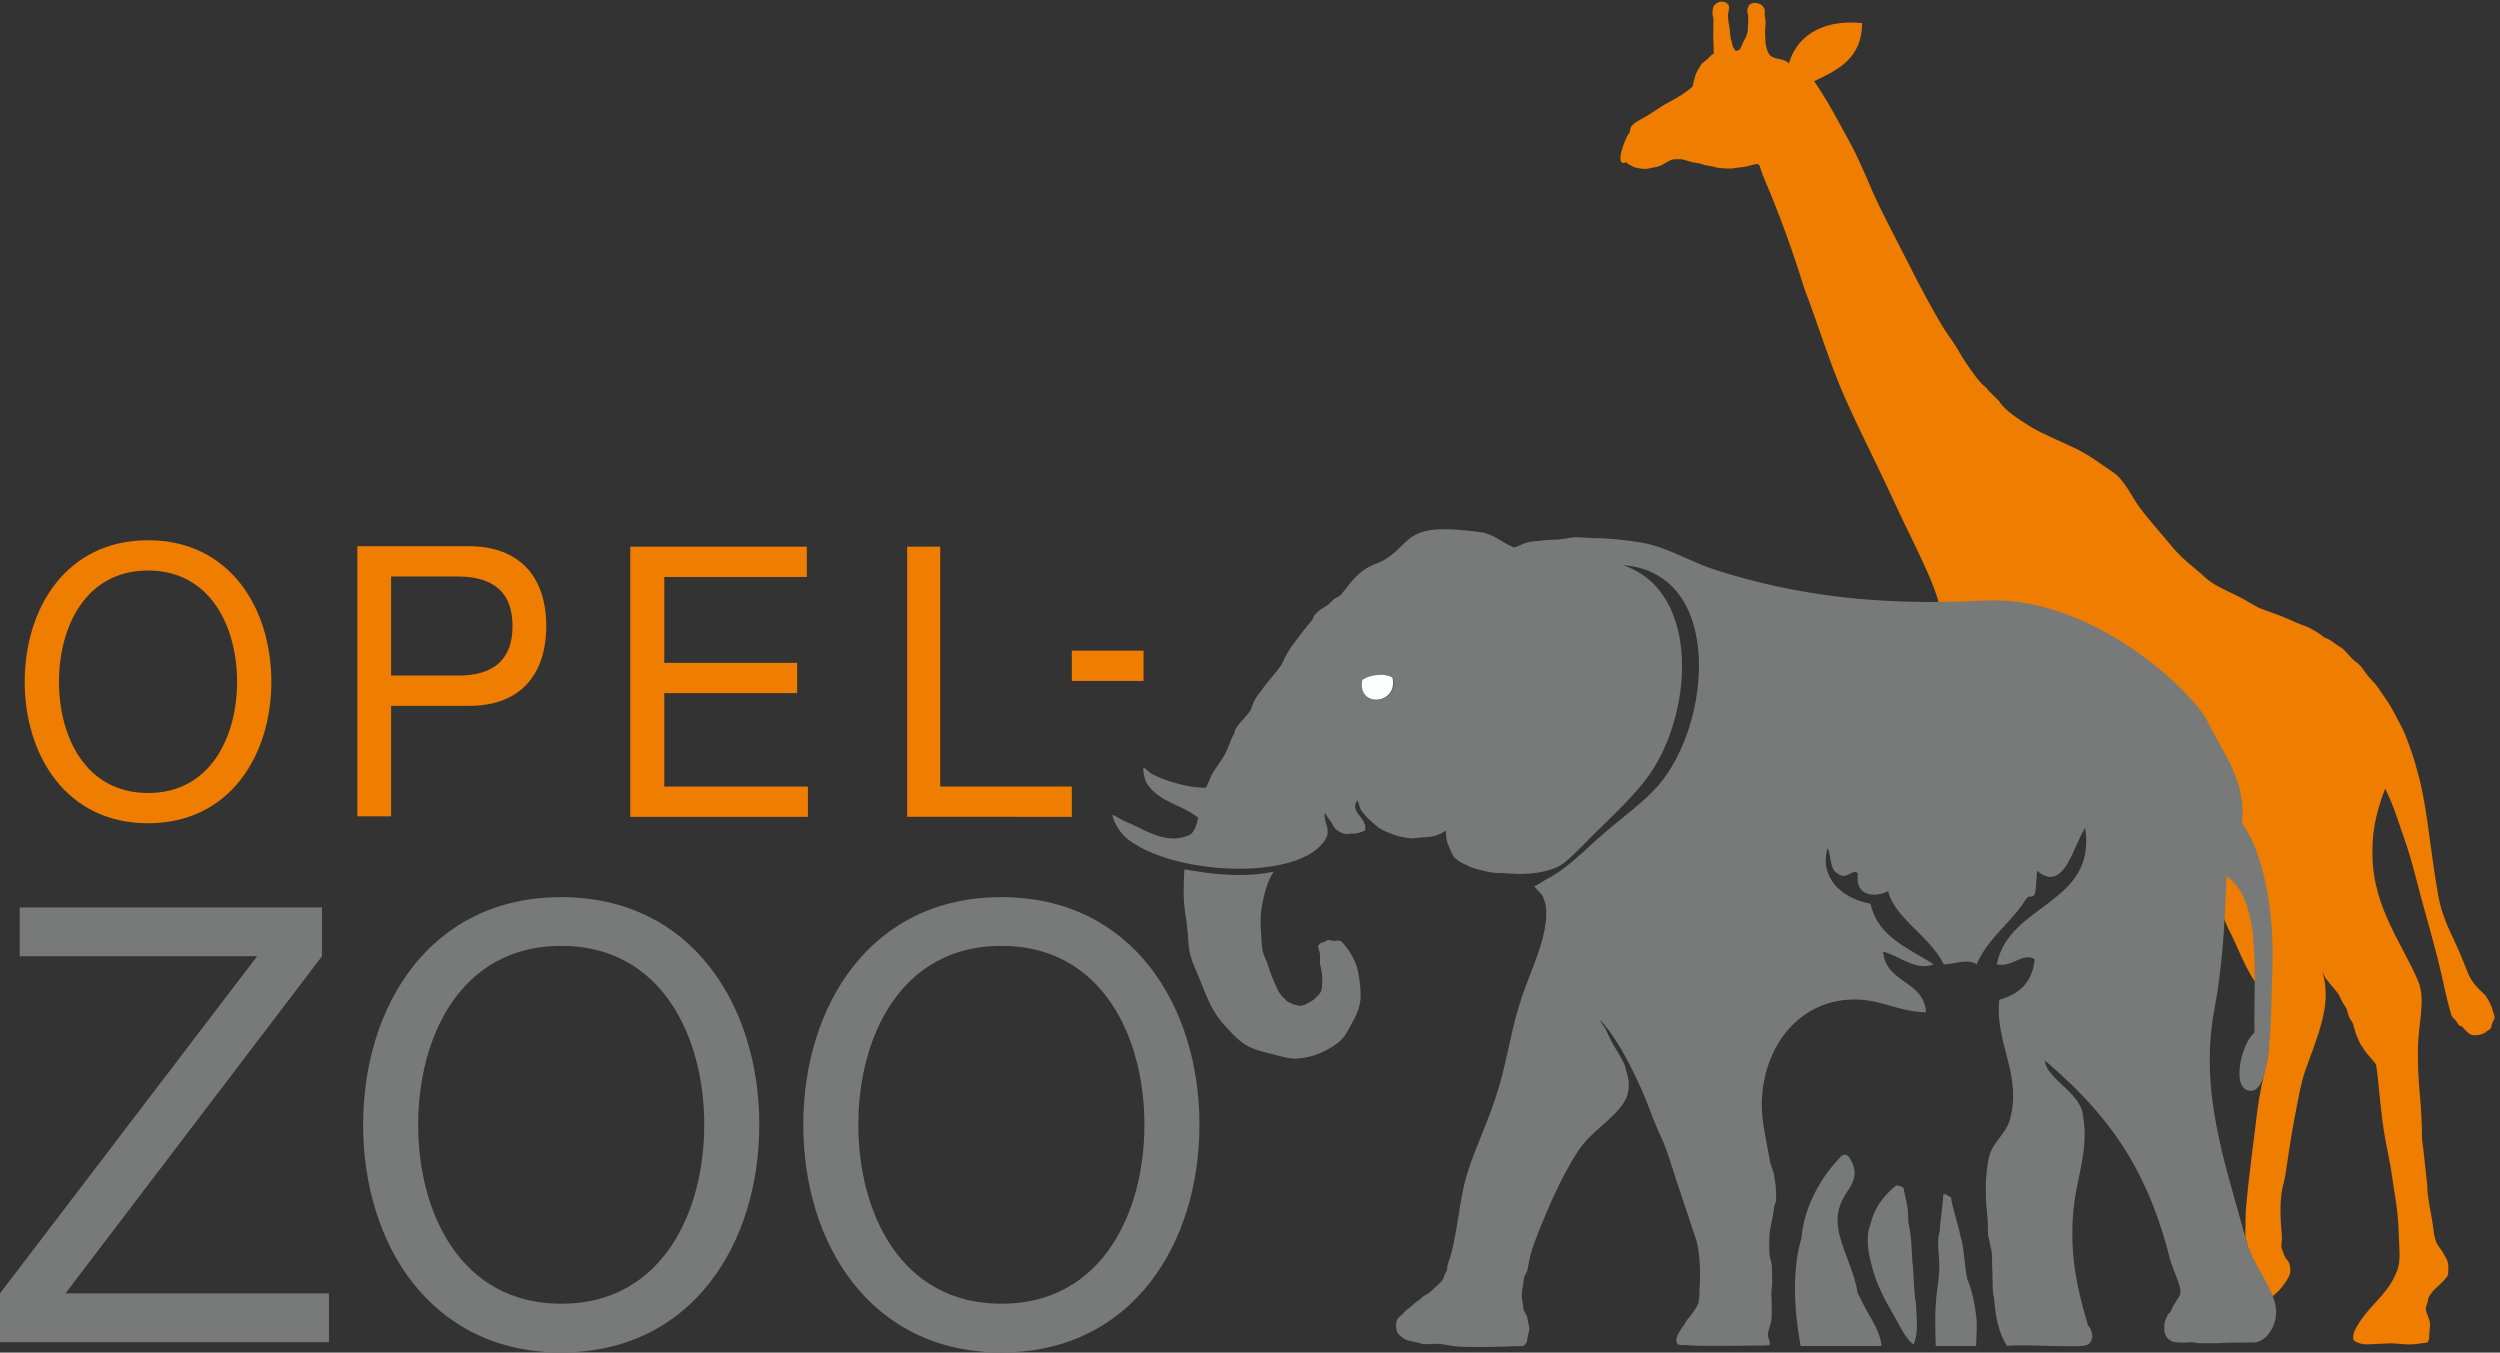 <?xml version="1.0" encoding="utf-8"?>
<svg xmlns="http://www.w3.org/2000/svg" xmlns:serif="http://www.serif.com/" xmlns:xlink="http://www.w3.org/1999/xlink" width="100%" height="100%" viewBox="0 0 1425 771" version="1.1" style="fill-rule:evenodd;clip-rule:evenodd;stroke-linejoin:round;stroke-miterlimit:2;">
    <rect x="0" y="0" width="1425" height="771" fill="#333333" stroke="none"/>
    <g transform="matrix(4.167,0,0,4.167,0,0)">
        <g id="Logo">
            <g id="orange">
                <path d="M236.296,0.505C236.545,0.735 236.542,1.002 236.489,1.305C236.436,1.61 236.332,1.952 236.381,2.332C236.381,2.657 236.422,2.92 236.47,3.168C236.518,3.416 236.57,3.649 236.594,3.914C236.619,4.21 236.645,4.551 236.686,4.864C236.727,5.177 236.781,5.462 236.867,5.643C236.91,5.895 236.954,6.125 237.037,6.342C237.121,6.559 237.243,6.763 237.441,6.962C237.781,6.927 237.945,6.821 238.053,6.659C238.16,6.496 238.212,6.278 238.327,6.019C238.443,5.759 238.622,5.46 238.777,5.135C238.932,4.811 239.061,4.463 239.078,4.105C239.095,3.747 239.166,2.681 239.134,2.177C239.101,1.674 238.965,1.733 239.009,1.403C239.053,1.073 239.166,0.909 239.221,0.784C239.276,0.659 239.273,0.572 239.861,0.396C240.246,0.385 240.551,0.455 240.792,0.589C241.032,0.722 241.209,0.921 241.337,1.167C241.465,1.413 241.384,1.708 241.395,2.034C241.408,2.361 241.515,2.719 241.515,3.093C241.515,3.481 241.445,3.923 241.436,4.306C241.427,4.689 241.478,5.013 241.479,5.399C241.48,5.772 241.528,6.128 241.609,6.451C241.689,6.775 241.803,7.066 241.935,7.307C241.992,7.423 242.068,7.519 242.161,7.6C242.253,7.68 242.36,7.746 242.478,7.801C242.596,7.857 242.723,7.901 242.856,7.941C242.99,7.98 243.129,8.014 243.27,8.047C243.41,8.079 243.551,8.11 243.688,8.146C243.826,8.181 243.959,8.22 244.085,8.267C244.211,8.315 244.327,8.371 244.432,8.44C244.535,8.508 244.626,8.59 244.699,8.69C244.861,8.138 245.067,7.63 245.313,7.164C245.56,6.699 245.846,6.276 246.168,5.895C246.489,5.513 246.846,5.173 247.232,4.873C247.619,4.572 248.037,4.312 248.48,4.089C248.924,3.867 249.393,3.683 249.882,3.535C250.372,3.388 250.883,3.277 251.409,3.202C251.936,3.127 252.478,3.086 253.031,3.08C253.585,3.073 254.15,3.1 254.722,3.16C254.719,3.761 254.664,4.312 254.566,4.818C254.468,5.325 254.325,5.787 254.145,6.212C253.965,6.636 253.746,7.023 253.496,7.378C253.246,7.733 252.965,8.056 252.658,8.354C252.352,8.651 252.019,8.923 251.667,9.177C251.315,9.43 250.944,9.665 250.561,9.886C250.178,10.107 249.781,10.316 249.378,10.517C248.976,10.719 248.566,10.914 248.156,11.109C249.101,12.463 249.942,13.871 250.738,15.285C251.535,16.698 252.286,18.118 253.05,19.498C253.812,20.878 254.483,22.37 255.134,23.866C255.785,25.362 256.415,26.86 257.097,28.252C257.778,29.643 258.461,30.98 259.146,32.317C259.832,33.654 260.522,34.99 261.224,36.379C261.924,37.769 262.643,39.157 263.39,40.542C264.137,41.926 264.914,43.306 265.733,44.68C265.961,45.061 266.262,45.495 266.572,45.94C266.883,46.385 267.205,46.842 267.473,47.27C267.741,47.697 267.967,48.085 268.199,48.476C268.432,48.867 268.672,49.26 268.969,49.701C269.266,50.141 269.731,50.832 270.232,51.485C270.734,52.139 271.271,52.755 271.712,53.045C272.023,53.465 272.295,53.734 272.567,53.989C272.84,54.245 273.111,54.486 273.426,54.85C273.871,55.54 274.545,56.161 275.314,56.74C276.083,57.319 276.947,57.857 277.77,58.381C278.623,58.894 279.776,59.445 280.944,59.981C282.111,60.516 283.293,61.037 284.201,61.488C285.121,61.945 285.9,62.439 286.656,62.954C287.412,63.469 288.146,64.005 288.974,64.549C289.801,65.092 290.437,65.916 291.01,66.795C291.582,67.674 292.088,68.609 292.654,69.374C293.396,70.378 294.207,71.354 294.999,72.282C295.791,73.211 296.564,74.094 297.234,74.915C297.904,75.736 298.654,76.423 299.418,77.076C300.181,77.728 300.957,78.344 301.68,79.023C302.402,79.701 303.438,80.253 304.52,80.778C305.602,81.304 306.728,81.805 307.63,82.381C308.531,82.958 309.227,83.253 309.999,83.534C310.77,83.815 311.619,84.08 312.826,84.596C313.133,84.727 313.572,84.927 314.021,85.124C314.471,85.319 314.93,85.51 315.27,85.623C315.611,85.734 316.151,86.005 316.666,86.308C317.181,86.611 317.67,86.946 317.911,87.187C318.49,87.387 318.895,87.644 319.217,87.878C319.537,88.113 319.773,88.325 320.014,88.437C320.37,88.603 320.74,88.99 321.104,89.396C321.469,89.801 321.828,90.225 322.164,90.463C322.719,90.857 322.98,91.175 323.241,91.542C323.502,91.908 323.764,92.322 324.315,92.908C324.867,93.493 325.1,93.78 325.316,94.091C325.533,94.403 325.733,94.738 326.222,95.42C326.709,96.103 327.101,96.763 327.46,97.424C327.819,98.085 328.147,98.747 328.509,99.431C328.87,100.116 329.255,101.084 329.592,102.029C329.929,102.975 330.219,103.898 330.391,104.489C330.822,105.974 331.11,107.116 331.351,108.29C331.59,109.463 331.781,110.668 332.02,112.277C332.257,113.886 332.494,115.682 332.743,117.467C332.992,119.252 333.253,121.026 333.538,122.593C333.823,124.159 334.288,125.462 334.825,126.713C335.361,127.963 335.971,129.16 336.546,130.516C337.121,131.871 337.393,132.758 337.797,133.551C338.201,134.343 338.738,135.041 339.845,136.018C340.01,136.182 340.262,136.578 340.482,136.99C340.703,137.402 340.893,137.83 340.93,138.057C340.967,138.285 341.033,138.44 341.096,138.599C341.158,138.758 341.217,138.922 341.236,139.168C341.249,139.328 341.16,139.466 341.057,139.654C340.953,139.841 340.836,140.077 340.792,140.433C340.766,140.652 340.615,140.779 340.446,140.889C340.277,140.999 340.089,141.091 339.985,141.239C339.605,141.423 339.371,141.515 339.132,141.561C338.893,141.606 338.648,141.606 338.249,141.606C337.94,141.516 337.728,141.385 337.534,141.214C337.341,141.043 337.165,140.831 336.93,140.579C336.694,140.327 336.589,140.331 336.502,140.323C336.416,140.315 336.348,140.294 336.187,139.995C336.027,139.695 335.85,139.517 335.69,139.355C335.532,139.193 335.393,139.047 335.31,138.813C334.912,137.482 334.635,136.296 334.371,135.111C334.106,133.926 333.857,132.74 333.517,131.409C333.074,129.68 332.629,128.034 332.232,126.596C331.837,125.157 331.49,123.926 331.245,123.024C330.892,121.724 330.562,120.401 330.214,119.092C329.864,117.784 329.494,116.492 329.06,115.257C328.624,114.021 328.219,112.746 327.774,111.495C327.331,110.244 326.85,109.017 326.262,107.876C326.086,108.331 325.926,108.773 325.779,109.202C325.633,109.632 325.5,110.051 325.382,110.462C325.263,110.872 325.157,111.274 325.064,111.67C324.971,112.067 324.891,112.457 324.822,112.845C324.754,113.233 324.697,113.618 324.653,114.004C324.608,114.389 324.574,114.775 324.552,115.163C324.529,115.552 324.517,115.943 324.514,116.341C324.511,116.738 324.518,117.142 324.534,117.554C324.568,118.392 324.656,119.201 324.788,119.984C324.921,120.766 325.098,121.524 325.311,122.259C325.522,122.995 325.77,123.71 326.041,124.408C326.312,125.106 326.609,125.786 326.921,126.454C327.232,127.122 327.56,127.778 327.892,128.425C328.224,129.072 328.561,129.712 328.894,130.346C329.227,130.982 329.554,131.612 329.867,132.244C330.181,132.875 330.479,133.506 330.754,134.143C330.891,134.459 330.994,134.786 331.071,135.123C331.147,135.459 331.197,135.805 331.226,136.158C331.254,136.512 331.262,136.874 331.254,137.243C331.246,137.611 331.224,137.987 331.191,138.368C331.16,138.749 331.119,139.136 331.074,139.527C331.03,139.918 330.983,140.314 330.939,140.712C330.895,141.11 330.853,141.511 330.82,141.915C330.787,142.318 330.764,142.723 330.754,143.128C330.728,144.267 330.741,145.38 330.786,146.472C330.832,147.565 330.908,148.635 331.006,149.69C331.103,150.744 331.179,151.858 331.229,152.922C331.279,153.987 331.306,155.003 331.306,155.862C331.455,156.872 331.57,157.914 331.68,158.955C331.789,159.996 331.893,161.035 332.02,162.04C332.02,163.044 332.186,164.119 332.375,165.185C332.566,166.252 332.781,167.311 332.881,168.281C332.897,168.582 332.947,168.863 333.015,169.132C333.083,169.401 333.17,169.659 333.263,169.913C333.355,170.167 333.526,170.42 333.704,170.662C333.881,170.904 334.065,171.136 334.185,171.349C334.305,171.562 334.373,171.69 334.436,171.809C334.5,171.929 334.558,172.039 334.654,172.217C334.751,172.396 334.806,172.566 334.842,172.728C334.879,172.891 334.896,173.047 334.922,173.195C334.889,173.478 334.906,173.732 334.901,173.963C334.896,174.193 334.869,174.401 334.744,174.593C334.619,174.785 334.478,174.961 334.327,175.127C334.176,175.293 334.016,175.448 333.852,175.601C333.687,175.754 333.52,175.903 333.355,176.056C333.191,176.208 333.03,176.364 332.879,176.529C332.728,176.695 332.586,176.87 332.459,177.061C332.334,177.252 332.224,177.459 332.137,177.689C332.145,177.909 332.042,178.185 331.951,178.463C331.86,178.741 331.782,179.022 331.842,179.252C331.902,179.482 332.008,179.754 332.111,180.027C332.216,180.3 332.318,180.574 332.371,180.808C332.424,181.042 332.412,181.333 332.385,181.623C332.356,181.913 332.312,182.202 332.301,182.435C332.289,182.667 332.299,182.854 332.277,183.038C332.256,183.223 332.203,183.405 332.068,183.63C331.721,183.67 331.424,183.722 331.089,183.771C330.754,183.82 330.382,183.866 329.884,183.895C329.385,183.923 328.864,183.88 328.336,183.835C327.808,183.79 327.271,183.742 326.744,183.761C326.217,183.779 325.696,183.808 325.199,183.834C324.702,183.86 324.228,183.883 323.793,183.895C323.357,183.906 322.88,183.815 322.513,183.665C322.145,183.515 321.886,183.306 321.886,183.084C321.886,182.632 321.966,182.301 322.108,181.982C322.251,181.662 322.455,181.354 322.703,180.946C322.951,180.54 323.234,180.152 323.539,179.774C323.845,179.396 324.172,179.026 324.506,178.657C324.84,178.287 325.183,177.917 325.519,177.535C325.854,177.154 326.184,176.762 326.492,176.349C326.802,175.936 327.091,175.502 327.345,175.037C327.6,174.572 327.818,174.077 327.99,173.54C328.191,172.91 328.24,172.227 328.233,171.501C328.226,170.774 328.162,170.004 328.136,169.201C328.109,168.399 328.074,167.564 328.008,166.706C327.941,165.849 327.842,164.969 327.689,164.078C327.537,163.187 327.412,162.283 327.28,161.38C327.149,160.475 327.011,159.57 326.83,158.674C326.65,157.778 326.476,156.892 326.318,156.025C326.162,155.158 326.023,154.312 325.916,153.495C325.808,152.677 325.719,151.917 325.641,151.208C325.563,150.498 325.498,149.838 325.437,149.218C325.377,148.598 325.32,148.019 325.262,147.47C325.203,146.922 325.142,146.405 325.07,145.91C324.999,145.414 324.742,145.274 324.467,144.923C324.192,144.573 323.697,144.066 323.403,143.621C323.217,143.223 322.967,143.026 322.831,142.736C322.654,142.278 322.627,142.323 322.45,141.855C322.367,141.721 322.249,141.385 322.186,141.169C322.107,140.901 322.106,140.76 322.003,140.604C321.909,140.33 321.91,140.078 321.825,139.921C321.692,139.716 321.557,139.508 321.439,139.333C321.322,139.158 321.244,138.873 321.167,138.59C321.091,138.308 321.018,138.028 320.909,137.864C320.801,137.7 320.702,137.537 320.609,137.381C320.517,137.226 320.431,137.078 320.348,136.946C320.247,136.759 320.164,136.554 320.073,136.357C319.982,136.16 319.883,135.972 319.748,135.818C319.613,135.664 319.492,135.497 319.369,135.333C319.245,135.169 319.119,135.008 318.974,134.864C318.829,134.721 318.702,134.561 318.578,134.397C318.453,134.233 318.332,134.067 318.199,133.911C318.066,133.756 317.971,133.563 317.884,133.362C317.797,133.16 317.719,132.95 317.622,132.76C317.867,133.518 318.016,134.268 318.084,135.013C318.151,135.759 318.14,136.501 318.065,137.243C317.99,137.986 317.853,138.73 317.672,139.48C317.49,140.229 317.265,140.985 317.012,141.751C316.759,142.517 316.478,143.293 316.19,144.086C315.901,144.878 315.603,145.686 315.313,146.514C315.023,147.343 314.8,148.249 314.603,149.18C314.404,150.111 314.232,151.068 314.048,151.997C313.965,152.411 313.882,152.843 313.799,153.29C313.717,153.737 313.635,154.2 313.558,154.676C313.48,155.151 313.399,155.633 313.319,156.12C313.239,156.607 313.16,157.101 313.088,157.601C313.016,158.101 312.936,158.594 312.859,159.085C312.782,159.575 312.706,160.062 312.64,160.549C312.572,161.036 312.466,161.474 312.361,161.899C312.256,162.324 312.152,162.736 312.092,163.173C312.049,163.478 312.018,163.788 311.995,164.101C311.972,164.414 311.958,164.73 311.951,165.044C311.944,165.359 311.944,165.672 311.95,165.981C311.955,166.29 311.967,166.595 311.98,166.892C311.994,167.188 312.012,167.477 312.031,167.754C312.051,168.03 312.071,168.296 312.092,168.546C312.112,168.797 312.133,169.032 312.15,169.249C312.159,169.408 312.128,169.533 312.12,169.727C312.126,169.817 312.081,170.111 312.06,170.382C312.06,170.47 312.061,170.592 312.091,170.681C312.183,170.946 312.219,171.107 312.297,171.279C312.374,171.452 312.566,171.987 312.722,172.189C312.815,172.283 312.894,172.361 312.966,172.461C313.034,172.548 313.065,172.658 313.128,172.798C313.217,173.025 313.175,172.939 313.206,173.048C313.237,173.142 313.249,173.253 313.276,173.435C313.303,173.618 313.305,173.81 313.283,174.006C313.222,174.502 312.866,175.016 312.753,175.205C312.641,175.393 312.534,175.533 312.339,175.794C312.112,176.08 312.034,176.205 311.886,176.368C311.574,176.68 311.519,176.767 311.298,176.941C310.883,177.277 310.909,177.361 310.847,177.252C310.572,176.677 310.011,175.571 309.737,175.08C309.463,174.588 309.194,174.154 308.972,173.72C308.748,173.286 308.506,172.912 308.33,172.538C308.154,172.164 308.002,171.819 307.869,171.507C307.737,171.194 307.626,170.912 307.533,170.662C307.441,170.413 307.428,170.255 307.371,170.07C307.307,169.95 307.228,169.554 307.203,169.436C307.128,169.236 307.14,169.089 307.144,168.923C307.146,168.758 307.145,168.172 307.144,168.002C307.142,167.831 307.17,167.458 307.169,167.281C307.168,167.105 307.167,166.924 307.168,166.738C307.17,166.553 307.172,166.362 307.178,166.165C307.184,165.968 307.192,165.765 307.204,165.554C307.217,165.344 307.232,165.126 307.254,164.9C307.428,163.007 307.661,160.96 307.924,158.805C308.186,156.651 308.478,154.387 308.766,152.061C309.053,149.734 309.576,147.348 310.144,144.939C310.505,142.53 310.355,140.413 310.499,138.012C310.643,135.612 310.405,132.926 310.38,130.624C310.354,128.322 310.228,126.092 309.97,123.979C309.711,121.865 309.318,119.869 308.762,118.034C308.205,116.199 307.482,114.526 306.562,113.061C306.574,112.301 306.553,111.595 306.503,110.933C306.453,110.272 306.374,109.653 306.269,109.067C306.162,108.481 306.03,107.926 305.874,107.394C305.717,106.86 305.537,106.349 305.336,105.847C305.135,105.346 304.912,104.854 304.671,104.36C304.43,103.867 304.17,103.372 303.895,102.865C303.619,102.358 303.328,101.838 303.022,101.295C302.718,100.752 302.399,100.185 302.07,99.584C301.723,99.003 301.188,98.275 300.482,97.451C299.776,96.627 298.898,95.706 297.864,94.738C296.83,93.77 295.638,92.756 294.304,91.744C292.97,90.733 291.492,89.723 289.888,88.767C288.283,87.811 286.551,86.907 284.705,86.105C282.859,85.303 280.9,84.604 278.844,84.057C276.787,83.509 274.731,82.919 272.444,82.678C270.157,82.437 267.274,82.406 265.184,82.342C264.392,79.706 263.455,77.807 262.383,75.512C261.311,73.216 260.165,70.985 259.084,68.61C258.004,66.234 256.847,63.863 255.695,61.487C254.543,59.111 253.396,56.729 252.337,54.333C251.277,51.936 250.373,49.457 249.493,46.953C248.613,44.449 247.758,41.92 246.796,39.425C245.983,36.782 245.115,34.195 244.189,31.664C243.265,29.133 242.283,26.659 241.244,24.242C241.095,23.999 241.076,23.671 240.961,23.476C240.846,23.281 240.767,22.72 240.644,22.597C240.436,22.39 240.355,22.376 240.272,22.458C239.99,22.458 239.3,22.687 239.096,22.713C238.892,22.739 238.625,22.84 238.407,22.856C238.189,22.873 237.969,22.904 237.749,22.935C237.529,22.965 237.282,22.967 236.858,23.062C236.554,23.038 236.311,23.068 236.06,23.043C235.795,23.016 235.531,23.007 235.268,22.983C235.003,22.958 234.738,22.918 234.475,22.828C234.211,22.739 233.947,22.705 233.686,22.668C233.423,22.63 233.16,22.589 232.899,22.485C232.639,22.38 232.378,22.333 232.119,22.294C231.861,22.254 231.603,22.224 231.349,22.153C231.094,22.083 230.808,21.982 230.523,21.902C230.24,21.822 229.958,21.762 229.711,21.773C229.532,21.781 229.316,21.774 229.103,21.785C228.889,21.796 228.676,21.826 228.504,21.908C228.332,21.99 228.153,22.089 227.976,22.194C227.797,22.299 227.619,22.411 227.45,22.516C227.28,22.622 227.206,22.645 227.131,22.662C227.056,22.678 226.98,22.688 226.808,22.767C226.635,22.845 226.592,22.853 226.514,22.859C226.436,22.867 226.322,22.873 226.011,22.951C225.859,22.953 225.762,22.987 225.649,23.022C225.537,23.056 225.41,23.09 225.199,23.09C224.988,23.09 224.881,23.106 224.668,23.087C224.455,23.068 224.201,23.038 223.895,22.946C223.603,22.946 223.403,22.799 223.241,22.724C223.079,22.648 222.954,22.556 222.812,22.491C222.67,22.425 222.603,22.315 222.568,22.28C222.479,22.19 222.372,22.206 222.236,22.253C221.56,22.485 221.557,21.561 221.8,20.694C222.043,19.828 222.508,18.611 222.838,18.225C223.181,17.882 222.695,17.627 223.476,16.947C223.958,16.528 225.071,16.004 225.584,15.667C226.097,15.331 226.551,15.024 227.015,14.729C227.478,14.434 227.953,14.149 228.508,13.855C229.062,13.56 229.605,13.254 230.118,12.919C230.63,12.584 231.111,12.217 231.544,11.8C231.585,11.539 231.639,11.285 231.7,11.039C231.763,10.793 231.832,10.555 231.906,10.326C231.98,10.097 232.111,9.839 232.252,9.592C232.393,9.344 232.543,9.105 232.655,8.915C232.768,8.724 232.927,8.581 233.097,8.449C233.267,8.317 233.447,8.195 233.603,8.047C233.758,7.9 233.866,7.764 233.986,7.641C234.107,7.517 234.24,7.406 234.443,7.307C234.398,7.066 234.4,6.769 234.401,6.437C234.402,6.105 234.402,5.736 234.353,5.35C234.303,4.964 234.393,4.559 234.369,4.155C234.345,3.751 234.365,3.189 234.386,2.803C234.406,2.418 234.228,2.141 234.246,1.743C234.263,1.345 234.316,0.984 234.485,0.746C234.654,0.507 234.961,0.313 235.299,0.245C235.636,0.177 236.004,0.236 236.296,0.505Z" style="fill:rgb(239,125,0);"/>
                <path d="M20.25,108.474C28.832,108.474 32.432,100.709 32.432,93.258C32.432,85.806 28.832,78.041 20.25,78.041C11.668,78.041 8.068,85.806 8.068,93.258C8.068,100.709 11.668,108.474 20.25,108.474ZM20.25,73.9C31.445,73.9 37.118,83.217 37.118,93.258C37.118,103.297 31.445,112.613 20.25,112.613C9.053,112.613 3.381,103.297 3.381,93.258C3.381,83.217 9.053,73.9 20.25,73.9Z" style="fill:rgb(239,125,0);fill-rule:nonzero;"/>
                <path d="M53.499,92.41L62.532,92.41C67.728,92.463 70.108,90.03 70.108,85.631C70.108,81.231 67.728,78.852 62.532,78.852L53.499,78.852L53.499,92.41ZM48.885,74.71L64.086,74.71C70.981,74.71 74.721,78.799 74.721,85.631C74.721,92.463 70.981,96.604 64.086,96.551L53.499,96.551L53.499,111.664L48.885,111.664L48.885,74.71Z" style="fill:rgb(239,125,0);fill-rule:nonzero;"/>
                <path d="M86.214,74.78L110.362,74.78L110.362,78.922L90.868,78.922L90.868,90.67L109.04,90.67L109.04,94.811L90.868,94.811L90.868,107.592L110.511,107.592L110.511,111.733L86.214,111.733L86.214,74.78Z" style="fill:rgb(239,125,0);fill-rule:nonzero;"/>
                <path d="M124.089,74.78L128.613,74.78L128.613,107.592L146.613,107.592L146.613,111.734L124.089,111.733L124.089,74.78Z" style="fill:rgb(239,125,0);fill-rule:nonzero;"/>
                <rect x="146.613" y="89.002" width="9.812" height="4.142" style="fill:rgb(239,125,0);fill-rule:nonzero;"/>
                <path d="M304.504,119.357C306.42,120.723 307.653,123.338 308.138,125.979C308.619,128.479 308.54,131.057 308.519,134.361C307.121,132.476 305.926,129.104 304.829,127.074C302.758,122.95 304.566,118.818 304.504,119.357Z" style="fill:rgb(239,125,0);"/>
            </g>
            <g id="grau">
                <path d="M186.394,93.072C185.722,96.93 191.358,96.396 190.54,92.727C189.478,92.001 187.128,92.38 186.394,93.072ZM308.39,141.244C308.372,140.21 308.376,139.156 308.386,138.095C308.395,137.034 308.411,135.967 308.419,134.908C308.427,133.849 308.427,132.798 308.403,131.769C308.38,130.74 308.335,129.736 308.255,128.766C308.173,127.796 308.054,126.863 307.884,125.982C307.716,125.1 307.493,124.27 307.208,123.505C306.921,122.74 306.569,122.041 306.138,121.421C305.706,120.801 305.194,120.262 304.589,119.817C304.55,120.663 304.511,121.487 304.474,122.293C304.435,123.099 304.395,123.886 304.354,124.66C304.313,125.434 304.269,126.194 304.222,126.946C304.184,127.538 304.133,128.281 304.06,129.18C304.001,129.919 303.935,130.654 303.858,131.388C303.784,132.124 303.7,132.86 303.604,133.601C303.511,134.343 303.405,135.089 303.286,135.846C303.169,136.604 303.036,137.37 302.892,138.152C302.63,139.544 302.458,140.915 302.362,142.269C302.267,143.623 302.245,144.961 302.288,146.287C302.331,147.613 302.436,148.928 302.595,150.235C302.753,151.543 302.964,152.844 303.212,154.143C303.462,155.441 303.751,156.737 304.067,158.036C304.384,159.336 304.728,160.637 305.089,161.946C305.448,163.255 305.823,164.571 306.204,165.9C306.583,167.228 306.966,168.568 307.339,169.926C307.499,170.508 307.718,171.077 307.972,171.636C308.226,172.194 308.513,172.742 308.81,173.283C309.108,173.823 309.417,174.356 309.712,174.883C310.005,175.41 310.286,175.932 310.53,176.451C310.774,176.97 310.979,177.487 311.124,178.003C311.269,178.52 311.353,179.036 311.351,179.554C311.347,180.073 311.259,180.594 311.061,181.12C310.864,181.646 310.558,182.176 310.118,182.715C310.06,182.77 310.005,182.823 309.948,182.875C309.894,182.926 309.839,182.975 309.782,183.022C309.728,183.069 309.671,183.114 309.612,183.157C309.552,183.2 309.491,183.241 309.427,183.28C309.362,183.319 309.296,183.357 309.224,183.391C309.151,183.426 309.075,183.459 308.993,183.49C308.911,183.521 308.823,183.549 308.728,183.576C308.634,183.603 308.64,183.606 308.53,183.628C307.819,183.628 307.054,183.652 306.444,183.655C305.835,183.657 305.274,183.661 304.749,183.665C304.224,183.669 303.89,183.733 303.431,183.737C302.974,183.74 302.593,183.735 302.183,183.737C301.772,183.738 301.179,183.739 300.796,183.737C300.415,183.735 300.12,183.6 299.751,183.593C299.382,183.586 298.985,183.671 298.608,183.656C298.231,183.642 297.254,183.643 296.94,183.389C296.611,183.124 296.504,183.183 296.337,182.805C296.128,182.596 296.024,182.082 296.059,181.729C296.059,181.236 296.038,180.865 296.296,180.359C296.349,180.142 296.491,180.04 296.565,179.783C296.898,179.423 296.835,179.671 297.003,179.22C297.07,179.035 297.21,178.815 297.295,178.611C297.355,178.465 297.715,177.969 297.742,177.888C297.778,177.772 298.091,177.338 298.091,177.338C298.75,176.366 297.259,173.932 296.813,172.161C296.366,170.391 295.876,168.725 295.337,167.147C294.8,165.569 294.214,164.081 293.577,162.666C292.94,161.25 292.253,159.908 291.509,158.625C290.767,157.342 289.968,156.117 289.11,154.935C288.253,153.753 287.337,152.614 286.358,151.503C285.38,150.391 284.339,149.307 283.231,148.236C282.122,147.165 280.948,146.106 279.706,145.044C279.731,145.357 279.823,145.658 279.966,145.951C280.108,146.245 280.3,146.531 280.528,146.813C280.755,147.095 281.017,147.374 281.296,147.652C281.577,147.931 281.874,148.209 282.177,148.491C282.478,148.774 282.78,149.06 283.071,149.353C283.36,149.647 283.638,149.948 283.886,150.26C284.132,150.573 284.351,150.897 284.524,151.236C284.696,151.575 284.823,151.93 284.89,152.303C285.001,152.927 285.073,153.522 285.114,154.092C285.153,154.663 285.163,155.21 285.147,155.741C285.13,156.273 285.089,156.788 285.03,157.295C284.972,157.801 284.895,158.299 284.808,158.795C284.72,159.291 284.62,159.786 284.519,160.286C284.415,160.786 284.308,161.293 284.204,161.812C284.099,162.331 283.999,162.862 283.907,163.415C283.815,163.967 283.731,164.539 283.667,165.139C283.565,166.052 283.507,166.937 283.483,167.793C283.458,168.649 283.468,169.475 283.503,170.273C283.54,171.07 283.603,171.838 283.686,172.576C283.77,173.314 283.874,174.022 283.991,174.698C284.108,175.375 284.239,176.022 284.376,176.637C284.515,177.252 284.657,177.835 284.802,178.387C284.944,178.939 285.089,179.459 285.224,179.946C285.36,180.434 285.489,180.889 285.606,181.311C285.653,181.348 285.7,181.398 285.747,181.457C285.792,181.517 285.837,181.585 285.88,181.66C285.923,181.736 285.964,181.818 286.001,181.905C286.038,181.991 286.071,182.082 286.099,182.174C286.128,182.267 286.151,182.361 286.169,182.455C286.185,182.548 286.196,182.64 286.2,182.729C286.204,182.818 286.2,182.903 286.188,182.983C286.175,183.062 286.153,183.136 286.124,183.2C286.103,183.262 286.083,183.32 286.061,183.374C286.04,183.428 286.017,183.478 285.991,183.525C285.966,183.571 285.938,183.615 285.907,183.655C285.874,183.696 285.841,183.734 285.802,183.769C285.763,183.804 285.72,183.837 285.671,183.867C285.622,183.898 285.567,183.927 285.509,183.954C285.448,183.981 285.382,184.006 285.31,184.031C285.235,184.055 285.155,184.078 285.065,184.101C284.726,184.124 284.345,184.138 283.931,184.145C283.517,184.151 283.073,184.151 282.608,184.147C282.142,184.142 281.657,184.132 281.163,184.12C280.669,184.108 280.167,184.094 279.667,184.081C279.167,184.068 278.671,184.054 278.186,184.044C277.704,184.033 277.235,184.026 276.79,184.024C276.347,184.023 275.929,184.026 275.546,184.037C275.165,184.049 274.819,184.068 274.522,184.098C274.239,183.655 274.003,183.191 273.804,182.708C273.604,182.225 273.442,181.725 273.311,181.21C273.179,180.695 273.077,180.166 272.997,179.628C272.917,179.089 272.858,178.54 272.815,177.986C272.77,177.432 272.614,176.996 272.591,176.433C272.565,175.871 272.569,175.183 272.55,174.621C272.528,174.06 272.534,173.5 272.503,172.947C272.472,172.394 272.507,171.847 272.448,171.311C272.401,170.896 272.237,170.452 272.175,169.984C272.114,169.515 271.897,169.13 271.94,168.508C271.874,167.994 271.958,167.461 271.897,166.913C271.837,166.365 271.782,165.802 271.739,165.229C271.694,164.655 271.663,164.072 271.647,163.484C271.632,162.895 271.632,162.301 271.655,161.707C271.677,161.113 271.724,160.519 271.796,159.929C271.868,159.339 271.968,158.754 272.101,158.178C272.151,157.956 272.226,157.741 272.315,157.531C272.407,157.321 272.515,157.117 272.634,156.916C272.751,156.714 272.882,156.517 273.019,156.321C273.155,156.125 273.3,155.931 273.442,155.738C273.587,155.545 273.731,155.352 273.87,155.158C274.011,154.964 274.147,154.769 274.272,154.571C274.399,154.373 274.515,154.173 274.616,153.968C274.718,153.763 274.802,153.555 274.868,153.34C275.103,152.568 275.247,151.82 275.319,151.092C275.392,150.363 275.395,149.654 275.347,148.96C275.3,148.265 275.202,147.584 275.075,146.911C274.946,146.238 274.79,145.573 274.624,144.912C274.456,144.25 274.282,143.591 274.116,142.93C273.952,142.268 273.798,141.604 273.677,140.931C273.554,140.258 273.464,139.577 273.425,138.882C273.386,138.188 273.399,137.479 273.483,136.751C273.823,136.657 274.147,136.55 274.458,136.428C274.767,136.306 275.061,136.169 275.341,136.015C275.618,135.861 275.882,135.692 276.126,135.505C276.372,135.318 276.599,135.112 276.808,134.889C277.015,134.665 277.206,134.423 277.374,134.16C277.544,133.898 277.694,133.615 277.821,133.311C277.95,133.007 278.056,132.682 278.14,132.334C278.224,131.986 278.284,131.615 278.323,131.221C278.12,131.092 277.923,131.014 277.726,130.975C277.53,130.935 277.335,130.934 277.14,130.96C276.944,130.986 276.747,131.038 276.55,131.109C276.351,131.177 276.151,131.262 275.946,131.351C275.741,131.441 275.53,131.535 275.315,131.622C275.099,131.709 274.876,131.789 274.645,131.851C274.413,131.913 274.175,131.956 273.925,131.97C273.675,131.985 273.413,131.969 273.14,131.912C273.347,130.863 273.716,129.949 274.2,129.132C274.685,128.315 275.284,127.594 275.952,126.933C276.62,126.271 277.356,125.669 278.114,125.088C278.872,124.506 279.649,123.946 280.403,123.37C281.157,122.793 281.886,122.2 282.542,121.554C283.196,120.906 283.78,120.205 284.245,119.412C284.71,118.619 285.056,117.734 285.237,116.72C285.417,115.705 285.433,114.561 285.233,113.249C285.034,113.532 284.841,113.885 284.647,114.281C284.452,114.676 284.259,115.114 284.06,115.567C283.858,116.019 283.653,116.484 283.438,116.937C283.222,117.388 282.993,117.826 282.751,118.221C282.507,118.616 282.245,118.97 281.962,119.252C281.679,119.534 281.374,119.746 281.042,119.859C280.708,119.972 280.349,119.986 279.954,119.873C279.561,119.76 279.134,119.521 278.669,119.125C278.524,119.859 278.577,121.671 278.327,122.297C278.075,122.924 277.519,122.366 277.185,122.912C276.851,123.457 276.483,123.968 276.097,124.459C275.708,124.949 275.3,125.419 274.884,125.881C274.466,126.343 274.042,126.798 273.624,127.258C273.206,127.718 272.794,128.184 272.401,128.669C272.009,129.154 271.634,129.658 271.292,130.195C270.948,130.73 270.64,131.298 270.374,131.912C270.222,131.803 270.061,131.721 269.892,131.661C269.722,131.601 269.544,131.564 269.36,131.544C269.177,131.523 268.989,131.52 268.796,131.528C268.603,131.537 268.407,131.558 268.21,131.585C268.011,131.612 267.811,131.647 267.612,131.683C267.413,131.718 267.214,131.756 267.017,131.79C266.819,131.824 266.626,131.855 266.436,131.877C266.247,131.899 266.061,131.912 265.882,131.912C265.649,131.43 265.37,130.969 265.056,130.527C264.743,130.083 264.397,129.656 264.032,129.241C263.665,128.826 263.28,128.423 262.89,128.026C262.497,127.629 262.101,127.238 261.709,126.849C261.321,126.459 260.937,126.071 260.579,125.678C260.217,125.286 259.877,124.889 259.573,124.483C259.269,124.076 259.001,123.66 258.78,123.23C258.56,122.799 258.388,122.354 258.278,121.889C258.032,122.011 257.778,122.112 257.522,122.192C257.265,122.27 257.005,122.326 256.749,122.356C256.491,122.386 256.241,122.39 256.001,122.365C255.759,122.341 255.53,122.287 255.319,122.202C255.108,122.117 254.917,122.001 254.749,121.849C254.583,121.697 254.442,121.511 254.333,121.288C254.226,121.064 254.149,120.802 254.114,120.501C254.077,120.199 254.081,119.857 254.132,119.471C254.05,119.373 253.964,119.317 253.874,119.29C253.784,119.264 253.69,119.268 253.591,119.292C253.493,119.315 253.39,119.358 253.284,119.409C253.177,119.461 253.065,119.521 252.95,119.578C252.833,119.636 252.714,119.692 252.591,119.734C252.468,119.777 252.339,119.806 252.208,119.812C252.075,119.817 251.938,119.798 251.798,119.745C251.659,119.693 251.515,119.605 251.366,119.471C251.226,119.408 251.11,119.324 251.011,119.222C250.911,119.119 250.829,119 250.761,118.867C250.69,118.734 250.636,118.588 250.589,118.434C250.542,118.279 250.503,118.115 250.47,117.948C250.436,117.78 250.405,117.609 250.376,117.437C250.347,117.265 250.315,117.093 250.282,116.926C250.247,116.759 250.208,116.597 250.159,116.443C250.112,116.29 250.054,116.146 249.983,116.015C249.835,116.553 249.759,117.065 249.745,117.551C249.733,118.036 249.784,118.495 249.89,118.927C249.997,119.359 250.157,119.764 250.366,120.141C250.573,120.518 250.827,120.866 251.118,121.187C251.409,121.507 251.739,121.799 252.097,122.062C252.454,122.324 252.841,122.558 253.249,122.761C253.655,122.964 254.081,123.138 254.52,123.281C254.958,123.424 255.407,123.536 255.858,123.617C255.987,124.193 256.167,124.721 256.385,125.206C256.605,125.692 256.868,126.135 257.165,126.545C257.459,126.955 257.79,127.33 258.144,127.68C258.502,128.029 258.885,128.352 259.286,128.656C259.687,128.962 260.108,129.247 260.538,129.522C260.967,129.797 261.409,130.062 261.854,130.322C262.3,130.583 262.747,130.841 263.19,131.104C263.634,131.366 264.073,131.633 264.499,131.912C264.188,132.034 263.882,132.106 263.579,132.138C263.276,132.17 262.976,132.161 262.677,132.122C262.38,132.083 262.084,132.013 261.792,131.922C261.501,131.832 261.212,131.72 260.924,131.597C260.638,131.474 260.354,131.339 260.071,131.202C259.79,131.066 259.509,130.927 259.23,130.797C258.954,130.667 258.678,130.544 258.403,130.438C258.13,130.333 257.858,130.245 257.587,130.184C257.634,130.727 257.756,131.195 257.935,131.608C258.112,132.02 258.346,132.375 258.62,132.693C258.892,133.012 259.2,133.293 259.528,133.555C259.855,133.818 260.202,134.062 260.549,134.306C260.894,134.551 261.241,134.796 261.566,135.06C261.894,135.325 262.198,135.609 262.468,135.931C262.735,136.254 262.964,136.615 263.138,137.033C263.31,137.451 263.423,137.927 263.462,138.479C262.909,138.457 262.394,138.409 261.905,138.343C261.419,138.276 260.959,138.19 260.519,138.093C260.081,137.995 259.661,137.887 259.251,137.775C258.841,137.662 258.441,137.546 258.044,137.433C257.644,137.32 257.249,137.212 256.845,137.115C256.44,137.018 256.028,136.932 255.599,136.864C255.169,136.797 254.724,136.75 254.251,136.728C253.78,136.707 253.282,136.712 252.749,136.751C251.87,136.816 251.034,136.967 250.239,137.198C249.444,137.428 248.692,137.737 247.989,138.116C247.284,138.494 246.626,138.943 246.017,139.452C245.407,139.962 244.849,140.532 244.341,141.155C243.835,141.778 243.38,142.453 242.981,143.172C242.585,143.89 242.241,144.652 241.96,145.449C241.677,146.245 241.452,147.077 241.292,147.934C241.13,148.791 241.032,149.674 240.999,150.574C240.979,151.094 240.993,151.624 241.03,152.164C241.067,152.704 241.128,153.254 241.208,153.811C241.286,154.369 241.382,154.934 241.485,155.506C241.589,156.078 241.7,156.657 241.815,157.241C241.929,157.824 242.044,158.414 242.151,159.006C242.259,159.599 242.556,159.997 242.644,160.595C242.729,161.194 242.849,161.748 242.897,162.349C242.948,162.95 242.964,163.563 242.962,164.164C242.96,164.373 242.714,164.815 242.696,165.02C242.677,165.225 242.651,165.429 242.62,165.631C242.589,165.834 242.554,166.035 242.515,166.236C242.478,166.436 242.435,166.636 242.394,166.835C242.353,167.034 242.311,167.233 242.27,167.432C242.231,167.631 242.194,167.83 242.161,168.03C242.128,168.23 242.099,168.429 242.077,168.63C242.056,168.832 242.04,169.034 242.034,169.237C242.015,169.932 242.015,170.613 242.028,171.281C242.043,172.113 242.34,172.462 242.378,173.247C242.409,173.889 242.38,174.735 242.417,175.353C242.454,175.971 242.274,176.363 242.302,176.959C242.329,177.555 242.351,178.14 242.356,178.715C242.36,179.289 242.353,179.854 242.321,180.409C242.292,180.964 241.915,181.834 241.837,182.37C241.757,182.907 242.108,183.268 242.108,183.908C242.103,183.927 241.931,184.013 241.921,184.037C241.921,184.037 241.737,184.004 241.722,184.029C241.706,184.054 241.947,183.985 241.824,184.004C241.803,184.029 241.986,184.04 241.824,184.004C241.8,184.026 241.619,184.041 241.62,184.041C241.589,184.06 241.62,184.041 241.499,184.018C241.464,184.03 241.395,184.052 241.356,184.057C241.317,184.062 241.278,184.062 241.235,184.056C240.866,184.056 240.45,184.058 240.003,184.061C239.556,184.065 239.077,184.069 238.581,184.074C238.087,184.079 237.573,184.084 237.06,184.089C236.544,184.094 236.028,184.098 235.522,184.101C235.019,184.104 234.524,184.105 234.058,184.104C233.591,184.103 233.149,184.1 232.751,184.093C232.351,184.087 231.991,184.077 231.686,184.064C231.382,184.05 231.132,184.032 230.952,184.01C230.856,184.002 230.769,183.992 230.686,183.982C230.604,183.971 230.599,183.972 230.528,183.959C230.458,183.945 230.325,184.021 230.267,184.004C230.206,183.987 230.315,184.025 230.267,184.004C230.216,183.983 230.052,183.988 230.011,183.963C229.97,183.937 229.892,184.026 229.858,183.996C229.825,183.965 229.504,183.913 229.477,183.877C229.449,183.84 229.313,183.512 229.29,183.47C229.274,183.099 229.38,183.083 229.431,182.776C229.481,182.468 229.803,182.152 229.904,181.893C230.008,181.633 230.21,181.479 230.349,181.249C230.485,181.02 230.609,180.79 230.766,180.574C230.92,180.358 231.108,180.161 231.265,179.941C231.421,179.721 231.758,179.3 231.898,179.059C232.041,178.818 232.188,178.582 232.298,178.303C232.409,178.024 232.414,177.402 232.477,177.068C232.518,176.842 232.435,176.699 232.462,176.412C232.491,176.126 232.513,175.814 232.528,175.485C232.542,175.155 232.552,174.809 232.552,174.455C232.554,174.1 232.546,173.737 232.534,173.375C232.52,173.012 232.499,172.65 232.472,172.296C232.442,171.942 232.407,171.597 232.364,171.269C232.321,170.942 232.27,170.632 232.212,170.348C232.153,170.064 232.087,169.806 232.013,169.582C231.618,168.401 231.202,167.136 230.763,165.814C230.325,164.491 229.864,163.112 229.386,161.705C228.905,160.297 228.483,158.784 227.964,157.349C227.444,155.914 226.829,154.77 226.274,153.365C225.718,151.96 225.145,150.371 224.558,149.053C223.97,147.735 223.366,146.474 222.749,145.299C222.13,144.124 221.497,143.036 220.853,142.063C220.206,141.089 219.548,140.231 218.88,139.516C218.991,139.999 219.511,140.454 219.69,140.887C219.87,141.321 220.274,142.18 220.497,142.577C220.72,142.974 220.902,143.284 221.143,143.659C221.383,144.034 221.342,144.026 221.572,144.393C221.803,144.759 221.958,145.124 222.153,145.496C222.349,145.867 222.356,146.245 222.491,146.636C222.624,147.026 222.722,147.43 222.77,147.854C222.817,148.277 222.813,148.721 222.749,149.192C222.7,149.534 222.601,149.866 222.458,150.189C222.315,150.512 222.13,150.826 221.913,151.133C221.694,151.442 221.444,151.742 221.171,152.039C220.899,152.336 220.603,152.628 220.294,152.918C219.985,153.208 219.665,153.496 219.343,153.784C219.019,154.071 218.692,154.36 218.372,154.649C218.054,154.939 217.741,155.231 217.446,155.527C217.151,155.823 216.874,156.123 216.622,156.43C216.351,156.763 216.069,157.148 215.782,157.576C215.497,158.004 215.204,158.475 214.911,158.98C214.616,159.485 214.317,160.025 214.02,160.59C213.724,161.156 213.425,161.747 213.132,162.356C212.837,162.964 212.544,163.589 212.259,164.224C211.972,164.858 211.69,165.501 211.419,166.143C211.145,166.786 210.882,167.429 210.628,168.063C210.374,168.696 210.132,169.322 209.903,169.93C209.686,170.505 209.505,171.097 209.353,171.699C209.2,172.302 209.077,172.914 208.979,173.526C208.882,174.139 208.483,174.427 208.433,175.034C208.38,175.64 208.165,176.565 208.149,177.148C208.132,177.732 208.348,178.298 208.359,178.841C208.371,179.384 208.919,179.902 208.948,180.388C208.978,180.874 209.164,181.327 209.201,181.738C209.238,182.15 208.953,182.46 208.988,182.78C208.998,182.86 208.94,183 208.936,183.079C208.933,183.157 208.925,183.235 208.909,183.309C208.895,183.383 208.876,183.455 208.853,183.523C208.829,183.59 208.8,183.654 208.769,183.714C208.737,183.774 208.7,183.828 208.661,183.877C208.624,183.925 208.581,183.968 208.538,184.004C208.493,184.039 208.446,184.068 208.397,184.088C208.351,184.108 208.3,184.12 208.251,184.123C208.095,184.115 207.729,184.126 207.204,184.145C206.679,184.163 205.995,184.19 205.21,184.213C204.423,184.235 203.532,184.255 202.593,184.258C201.653,184.261 200.663,184.249 199.681,184.209C198.696,184.17 197.669,183.882 196.716,183.81C195.946,183.81 194.793,184.001 194.123,183.694C193.375,183.499 192.556,183.44 192.089,183.131C191.622,182.823 191.346,182.616 191.084,182.172C191.037,181.901 190.849,181.306 191.041,180.799C191.041,180.285 191.782,179.904 192.036,179.557C192.29,179.209 192.888,178.885 193.228,178.513C193.569,178.14 194.095,177.901 194.479,177.513C194.862,177.125 195.321,177.06 195.704,176.667C196.089,176.274 196.878,175.621 197.22,175.231C197.56,174.841 197.511,174.456 197.767,174.079C198.022,173.702 197.905,173.334 198.034,172.98C198.214,172.474 198.372,171.961 198.513,171.442C198.653,170.922 198.776,170.398 198.888,169.868C198.999,169.339 199.097,168.806 199.19,168.27C199.282,167.734 199.368,167.194 199.454,166.654C199.538,166.113 199.624,165.572 199.712,165.031C199.802,164.489 199.895,163.948 200.001,163.409C200.104,162.87 200.22,162.333 200.353,161.799C200.483,161.265 200.63,160.734 200.8,160.208C200.942,159.769 201.093,159.329 201.253,158.888C201.411,158.446 201.579,158.002 201.751,157.555C201.923,157.109 202.103,156.658 202.284,156.203C202.466,155.748 202.649,155.288 202.837,154.822C203.022,154.357 203.21,153.885 203.395,153.406C203.583,152.927 203.767,152.441 203.95,151.945C204.132,151.45 204.311,150.946 204.485,150.432C204.657,149.918 204.827,149.394 204.987,148.859C205.142,148.344 205.286,147.827 205.423,147.308C205.558,146.789 205.686,146.269 205.81,145.747C205.933,145.226 206.052,144.704 206.169,144.181C206.286,143.658 206.401,143.136 206.517,142.613C206.634,142.09 206.751,141.568 206.872,141.047C206.993,140.526 207.12,140.006 207.253,139.488C207.388,138.97 207.528,138.453 207.679,137.939C207.829,137.425 207.991,136.914 208.165,136.405C208.407,135.7 208.669,134.994 208.936,134.292C209.204,133.589 209.476,132.89 209.739,132.195C210.001,131.501 210.255,130.812 210.483,130.131C210.712,129.45 210.915,128.777 211.081,128.116C211.245,127.454 211.37,126.802 211.442,126.164C211.515,125.526 211.532,124.901 211.483,124.293C211.433,123.684 211.313,123.361 211.11,122.787C210.907,122.213 210.245,121.765 209.862,121.231C210.353,121.037 211.192,120.448 211.636,120.218C212.079,119.988 212.501,119.74 212.909,119.477C213.315,119.213 213.71,118.933 214.099,118.637C214.485,118.342 214.866,118.032 215.247,117.708C215.628,117.384 216.009,117.047 216.397,116.696C216.784,116.347 217.179,115.984 217.587,115.611C217.997,115.237 218.419,114.853 218.862,114.459C219.306,114.065 219.77,113.661 220.263,113.249C220.509,113.042 220.767,112.831 221.032,112.615C221.296,112.399 221.569,112.179 221.847,111.955C222.124,111.732 222.405,111.504 222.688,111.273C222.972,111.042 223.257,110.808 223.542,110.57C223.825,110.332 224.108,110.092 224.386,109.848C224.665,109.605 224.94,109.359 225.208,109.11C225.476,108.862 225.735,108.611 225.987,108.359C226.237,108.106 226.478,107.851 226.706,107.595C227.636,106.549 228.478,105.308 229.21,103.934C229.944,102.56 230.569,101.054 231.067,99.479C231.563,97.904 231.935,96.259 232.157,94.609C232.38,92.959 232.456,91.302 232.364,89.703C232.272,88.104 232.015,86.562 231.569,85.14C231.124,83.718 230.491,82.418 229.653,81.3C228.815,80.183 227.77,79.25 226.499,78.564C225.229,77.877 223.731,77.438 221.989,77.308C223.345,77.756 224.513,78.418 225.505,79.249C226.497,80.081 227.313,81.083 227.97,82.211C228.626,83.338 229.12,84.592 229.464,85.929C229.81,87.266 230.005,88.685 230.065,90.142C230.126,91.6 230.05,93.096 229.853,94.587C229.653,96.078 229.331,97.564 228.901,99.001C228.47,100.437 227.929,101.825 227.292,103.12C226.653,104.415 225.919,105.618 225.101,106.684C224.831,107.035 224.542,107.391 224.235,107.751C223.929,108.11 223.606,108.473 223.274,108.836C222.942,109.199 222.599,109.563 222.251,109.924C221.901,110.286 221.548,110.646 221.192,111.001C220.839,111.357 220.483,111.708 220.132,112.053C219.782,112.398 219.436,112.736 219.101,113.065C218.763,113.394 218.436,113.714 218.126,114.023C217.813,114.332 217.517,114.629 217.241,114.912C217.06,115.098 216.874,115.286 216.688,115.474C216.503,115.661 216.315,115.849 216.128,116.033C215.94,116.218 215.755,116.399 215.573,116.575C215.39,116.75 215.21,116.92 215.036,117.081C214.86,117.242 214.692,117.396 214.532,117.537C214.37,117.678 214.218,117.809 214.073,117.925C213.931,118.041 213.796,118.144 213.675,118.23C213.554,118.315 213.444,118.384 213.351,118.434C212.735,118.755 212.028,119.005 211.257,119.186C210.487,119.366 209.657,119.478 208.798,119.523C207.94,119.568 207.056,119.546 206.177,119.46C205.298,119.373 204.427,119.478 203.599,119.265C202.769,119.051 201.811,118.903 201.098,118.568C200.383,118.232 199.672,117.94 199.145,117.486C198.615,117.032 198.436,116.276 198.161,115.708C197.886,115.14 197.753,114.273 197.798,113.596C197.366,113.917 196.878,114.149 196.351,114.303C195.823,114.457 195.259,114.532 194.673,114.54C194.085,114.547 193.21,114.755 192.599,114.636C191.989,114.517 191.292,114.422 190.692,114.195C190.095,113.969 189.466,113.74 188.913,113.427C188.362,113.114 187.95,112.655 187.481,112.276C187.011,111.896 186.659,111.422 186.308,110.996C185.956,110.57 185.897,109.901 185.7,109.448C185.546,109.649 185.45,109.835 185.401,110.012C185.353,110.189 185.351,110.356 185.384,110.516C185.415,110.677 185.479,110.832 185.565,110.985C185.651,111.138 185.757,111.288 185.872,111.441C185.985,111.593 186.104,111.747 186.22,111.906C186.335,112.066 186.444,112.231 186.534,112.405C186.624,112.58 186.694,112.764 186.733,112.961C186.772,113.158 186.778,113.368 186.739,113.596C186.378,113.772 186.034,113.891 185.71,113.962C185.386,114.032 185.079,114.055 184.79,114.037C184.501,114.019 184.228,114.158 183.972,114.068C183.716,113.979 183.478,113.934 183.253,113.789C183.028,113.645 182.817,113.52 182.622,113.336C182.427,113.152 182.245,112.637 182.077,112.431C181.907,112.225 181.753,112.012 181.608,111.8C181.464,111.588 181.331,111.377 181.21,111.176C181.186,111.343 181.179,111.495 181.183,111.635C181.186,111.776 181.2,111.904 181.224,112.026C181.245,112.148 181.276,112.261 181.31,112.372C181.343,112.483 181.378,112.591 181.415,112.699C181.45,112.807 181.485,112.916 181.517,113.029C181.546,113.143 181.571,113.261 181.589,113.388C181.606,113.515 181.614,113.651 181.61,113.799C181.606,113.947 181.589,114.109 181.556,114.286C181.181,115.19 180.489,115.95 179.558,116.575C178.624,117.2 177.454,117.69 176.122,118.05C174.792,118.411 173.302,118.644 171.731,118.755C170.161,118.865 168.511,118.855 166.86,118.731C165.21,118.606 163.561,118.367 161.991,118.022C160.421,117.676 158.933,117.223 157.602,116.67C156.272,116.117 155.102,115.465 154.171,114.719C153.241,113.974 152.403,112.573 152.157,111.525C152.417,111.422 152.828,111.821 153.086,111.929C153.343,112.084 153.718,112.295 154.09,112.442C154.461,112.589 154.857,112.776 155.273,112.977C155.69,113.179 156.126,113.397 156.579,113.608C157.031,113.818 157.5,114.021 157.981,114.193C158.464,114.365 158.956,114.507 159.46,114.594C159.962,114.682 160.474,114.715 160.989,114.672C161.505,114.628 162.026,114.507 162.548,114.286C162.669,114.249 162.778,114.191 162.876,114.117C162.976,114.043 163.063,113.952 163.144,113.851C163.224,113.749 163.294,113.637 163.356,113.518C163.421,113.399 163.476,113.274 163.526,113.147C163.575,113.021 163.618,112.892 163.657,112.768C163.698,112.643 163.731,112.522 163.765,112.408C163.796,112.295 163.825,112.19 163.851,112.098C163.878,112.006 163.903,111.928 163.931,111.867C163.612,111.609 163.267,111.378 162.905,111.164C162.544,110.95 162.163,110.754 161.778,110.564C161.392,110.374 160.999,110.191 160.608,110.004C160.22,109.818 159.833,109.627 159.462,109.423C159.089,109.219 158.731,109.001 158.397,108.759C158.063,108.517 157.755,108.25 157.479,107.949C157.205,107.649 156.964,107.313 156.768,106.933C156.573,106.552 156.3,105.488 156.421,105.008C156.58,104.957 156.743,105.309 156.964,105.359C157.056,105.539 157.394,105.773 157.651,105.914C157.931,106.034 158.237,106.181 158.569,106.34C158.899,106.5 159.401,106.676 159.776,106.798C160.153,106.967 160.403,106.962 160.819,107.109C161.235,107.255 161.669,107.348 162.118,107.442C162.567,107.536 163.202,107.668 163.679,107.679C164.153,107.69 164.47,107.823 164.966,107.72C165.286,107.174 165.46,106.512 165.888,105.756C166.231,105.135 166.999,104.152 167.519,103.236C168.04,102.319 168.235,101.345 168.833,100.315C168.935,99.254 170.429,98.201 171.089,97.107C171.341,96.495 171.448,95.738 172.456,94.601C173.085,93.582 174.427,92.173 175.267,90.975C175.845,89.785 176.27,88.889 177.107,87.827C177.943,86.765 178.628,85.78 179.425,84.895C179.542,84.761 179.622,84.546 179.712,84.332C179.8,84.117 180.022,83.903 180.175,83.769C180.325,83.634 180.528,83.435 180.858,83.235C181.188,83.035 181.522,82.834 181.685,82.698C181.849,82.562 181.948,82.464 182.046,82.365C182.142,82.266 182.237,82.166 182.388,82.026C182.54,81.885 182.743,81.787 182.938,81.687C183.132,81.587 183.317,81.485 183.435,81.338C183.903,80.752 184.308,80.239 184.669,79.801C185.03,79.363 185.353,79.001 185.659,78.714C185.966,78.428 186.243,78.201 186.497,78.015C186.751,77.83 186.983,77.686 187.204,77.567C187.425,77.448 187.632,77.354 187.837,77.269C188.042,77.183 188.243,77.106 188.452,77.02C188.659,76.934 188.874,76.84 189.103,76.721C189.333,76.602 189.579,76.458 189.849,76.271C190.282,75.973 190.647,75.672 190.974,75.378C191.3,75.085 191.587,74.796 191.866,74.522C192.147,74.248 192.419,73.988 192.714,73.75C193.009,73.512 193.325,73.295 193.696,73.109C194.065,72.922 194.489,72.766 194.997,72.648C195.503,72.529 196.093,72.448 196.798,72.413C197.503,72.378 198.321,72.389 199.284,72.453C200.247,72.517 201.354,72.635 202.638,72.815C202.856,72.846 203.061,72.89 203.257,72.945C203.452,73 203.638,73.066 203.815,73.141C203.993,73.215 204.165,73.298 204.333,73.388C204.503,73.477 204.669,73.572 204.835,73.671C205.003,73.771 205.171,73.874 205.343,73.978C205.517,74.083 205.692,74.188 205.88,74.293C206.065,74.397 206.261,74.501 206.468,74.601C206.675,74.702 206.894,74.798 207.13,74.889C207.796,74.713 208.265,74.349 208.946,74.208C209.645,74.005 210.406,74.032 211.102,73.927C211.799,73.822 212.618,73.852 213.327,73.783C214.038,73.715 214.755,73.525 215.478,73.495C216.2,73.464 216.929,73.591 217.663,73.598C218.397,73.605 219.138,73.632 219.882,73.678C220.628,73.725 221.378,73.791 222.132,73.878C222.888,73.964 223.647,74.071 224.411,74.198C224.87,74.274 225.319,74.373 225.763,74.49C226.206,74.607 226.644,74.741 227.075,74.889C227.505,75.037 227.933,75.198 228.356,75.368C228.78,75.539 229.202,75.717 229.622,75.9C230.042,76.083 230.462,76.27 230.884,76.457C231.306,76.643 231.729,76.829 232.155,77.01C232.583,77.191 233.013,77.367 233.448,77.533C233.886,77.699 234.327,77.856 234.776,77.999C236.155,78.436 237.54,78.84 238.933,79.212C240.325,79.584 241.729,79.922 243.147,80.228C244.565,80.534 245.999,80.807 247.452,81.047C248.905,81.288 250.38,81.495 251.878,81.669C253.378,81.842 254.901,81.983 256.456,82.09C258.01,82.197 259.595,82.271 261.216,82.311C262.837,82.351 264.493,82.357 266.19,82.33C267.888,82.303 269.626,82.242 271.411,82.147C273.188,82.052 274.954,82.163 276.688,82.437C278.423,82.712 280.126,83.15 281.78,83.712C283.433,84.274 285.036,84.961 286.567,85.729C288.099,86.498 289.561,87.349 290.933,88.243C292.306,89.136 293.587,90.073 294.761,91.01C295.933,91.948 296.995,92.886 297.929,93.786C298.862,94.686 299.667,95.546 300.323,96.327C300.979,97.108 301.485,97.809 301.825,98.389C302.067,98.91 302.339,99.433 302.622,99.961C302.907,100.487 303.206,101.02 303.507,101.558C303.808,102.097 304.112,102.643 304.407,103.198C304.702,103.754 304.987,104.318 305.251,104.896C305.517,105.473 305.759,106.062 305.97,106.666C306.181,107.269 306.358,107.887 306.491,108.522C306.624,109.157 306.714,109.81 306.745,110.482C306.778,111.153 306.753,111.845 306.661,112.559C306.995,113.01 307.317,113.526 307.624,114.101C307.931,114.676 308.222,115.312 308.495,116.002C308.769,116.692 309.024,117.437 309.261,118.232C309.495,119.026 309.708,119.871 309.897,120.761C310.085,121.651 310.251,122.587 310.39,123.562C310.526,124.537 310.638,125.553 310.718,126.604C310.798,127.654 310.847,128.741 310.864,129.859C310.88,130.975 310.862,132.121 310.81,133.294C310.786,133.818 310.769,134.456 310.753,135.172C310.737,135.886 310.722,136.678 310.698,137.512C310.677,138.345 310.647,139.219 310.604,140.099C310.561,140.979 310.505,141.863 310.427,142.718C310.349,143.572 310.251,144.396 310.124,145.152C309.997,145.909 309.843,146.599 309.655,147.187C309.466,147.774 309.241,148.259 308.976,148.605C308.708,148.951 308.399,149.158 308.044,149.192C307.671,149.226 307.366,149.151 307.124,148.992C306.882,148.833 306.7,148.589 306.573,148.283C306.444,147.977 306.37,147.61 306.341,147.205C306.313,146.799 306.331,146.357 306.386,145.9C306.442,145.443 306.536,144.971 306.659,144.509C306.782,144.048 306.936,143.595 307.114,143.176C307.292,142.756 307.491,142.37 307.706,142.04C307.921,141.71 308.151,141.437 308.39,141.244Z" style="fill:rgb(120,122,121);"/>
                <path d="M0,176.923L35.177,130.796L2.694,130.796L2.694,124.133L44.049,124.133L44.049,130.796L8.953,176.923L45,176.923L45,183.586L0,183.586L0,176.923Z" style="fill:rgb(120,122,121);fill-rule:nonzero;"/>
                <path d="M76.767,178.339C90.551,178.339 96.336,165.849 96.336,153.859C96.336,141.869 90.551,129.379 76.767,129.379C62.982,129.379 57.199,141.869 57.199,153.859C57.199,165.849 62.982,178.339 76.767,178.339ZM76.767,122.718C94.751,122.718 103.863,137.707 103.863,153.859C103.863,170.012 94.751,185 76.767,185C58.782,185 49.672,170.012 49.672,153.859C49.672,137.707 58.782,122.718 76.767,122.718Z" style="fill:rgb(120,122,121);fill-rule:nonzero;"/>
                <path d="M136.976,178.339C150.762,178.339 156.546,165.849 156.546,153.859C156.546,141.869 150.762,129.379 136.976,129.379C123.191,129.379 117.408,141.869 117.408,153.859C117.408,165.849 123.191,178.339 136.976,178.339ZM136.976,122.718C154.96,122.718 164.072,137.707 164.072,153.859C164.072,170.012 154.96,185 136.976,185C118.991,185 109.881,170.012 109.881,153.859C109.881,137.707 118.991,122.718 136.976,122.718Z" style="fill:rgb(120,122,121);fill-rule:nonzero;"/>
                <path d="M252.869,158.198C254.337,160.321 253.573,161.648 252.608,163.119C251.644,164.591 250.955,166.208 251.618,168.912C252.287,171.637 253.707,174.122 254.087,176.811C255.733,180.395 257.107,181.635 257.362,184.118L246.302,184.118C245.38,179.084 245.136,173.572 246.426,169.324C246.815,164.75 249.353,160.668 251.953,158.079C252.125,158.012 252.116,157.91 252.448,157.978C252.621,157.978 252.782,158.112 252.869,158.198Z" style="fill:rgb(120,122,121);"/>
                <path d="M261.773,183.892C260.75,183.374 259.597,180.816 258.568,179.064C257.539,177.311 256.633,175.368 256.097,173.383C255.562,171.399 255.135,169.255 255.859,167.455C256.319,165.536 257.4,163.726 259.354,162.172C259.454,162.158 259.543,162.156 259.621,162.165C259.699,162.173 259.765,162.193 259.821,162.222C259.879,162.252 260.012,162.292 260.135,162.341C260.26,162.39 260.375,162.449 260.394,162.516C260.564,163.864 261.03,164.517 261.03,167.15C261.471,169.003 261.471,170.703 261.594,172.586C261.838,174.468 261.722,176.431 262.079,178.256C262.135,180.124 262.491,182.151 261.773,183.892Z" style="fill:rgb(120,122,121);"/>
                <path d="M265.825,163.373C265.965,163.348 266.071,163.357 266.16,163.383C266.249,163.41 266.319,163.454 266.387,163.503C266.454,163.55 266.517,163.602 266.591,163.643C266.665,163.684 266.75,163.714 266.86,163.718C267.114,165.495 267.782,167.127 268.143,169C268.624,170.203 268.72,173.238 269.097,174.946C269.837,176.705 270.071,178.259 270.288,179.732C270.506,181.205 270.339,182.437 270.317,184.109L264.786,184.109C264.661,180.585 264.731,178.86 264.857,177.581C264.983,176.302 265.166,175.469 265.268,173.729C265.37,171.989 264.836,169.866 265.315,168.52C265.413,166.791 265.757,165.072 265.825,163.373Z" style="fill:rgb(120,122,121);"/>
                <path d="M174.233,119.228C173.79,119.912 173.484,120.598 173.253,121.292C173.02,121.986 172.862,122.688 172.713,123.406C172.562,124.125 172.477,124.846 172.445,125.566C172.414,126.286 172.437,127.005 172.506,127.718C172.575,128.43 172.552,129.337 172.702,130.031C172.853,130.727 173.175,131.214 173.388,131.882C173.601,132.551 173.839,133.204 174.096,133.837C174.352,134.469 174.625,135.081 174.906,135.667C174.982,135.779 175.066,135.894 175.156,136.008C175.247,136.122 175.345,136.235 175.447,136.345C175.551,136.456 175.66,136.563 175.774,136.665C175.89,136.767 175.966,136.907 176.09,136.995C176.214,137.084 176.384,137.122 176.516,137.193C176.646,137.264 176.781,137.325 176.918,137.373C177.056,137.422 177.194,137.458 177.336,137.479C177.478,137.5 177.62,137.608 177.764,137.596C178.301,137.579 178.71,137.339 179.045,137.135C179.468,136.88 179.645,136.838 179.884,136.565C180.126,136.29 180.506,135.987 180.678,135.668C180.851,135.348 180.815,134.835 180.858,134.416C180.901,133.997 180.881,133.557 180.819,133.111C180.767,132.721 180.692,132.346 180.542,131.766C180.56,131.449 180.59,131.036 180.561,130.601C180.531,130.167 180.342,129.812 180.274,129.408C180.412,129.27 180.526,129.105 180.581,129.055C180.636,129.005 180.731,128.969 181.035,128.887C181.147,128.857 181.263,128.788 181.38,128.723C181.497,128.657 181.618,128.594 181.741,128.574C181.864,128.555 181.99,128.592 182.12,128.633C182.25,128.675 182.384,128.721 182.521,128.715C182.659,128.66 182.802,128.65 182.948,128.656C183.096,128.662 183.247,128.686 183.405,128.699C184.214,129.506 184.836,130.443 185.285,131.423C185.734,132.403 185.887,133.426 186.002,134.406C186.118,135.386 186.198,136.372 186.007,137.325C185.815,138.278 185.395,139.117 184.923,139.968C184.468,140.787 184.081,141.669 183.339,142.354C182.611,143.027 181.622,143.592 180.665,144.012C179.708,144.431 178.643,144.706 177.482,144.797C176.321,144.887 175.065,144.43 173.728,144.116C172.616,143.856 171.31,143.501 170.364,142.911C169.419,142.321 168.684,141.532 167.9,140.672C167.399,140.122 166.774,139.515 165.94,138.09C165.315,137.02 164.665,135.37 164.19,134.147C163.718,132.926 163.17,131.917 162.825,130.611C162.48,129.303 162.55,127.867 162.358,126.478C162.172,125.129 161.962,124.097 161.93,122.773C161.897,121.448 161.933,120.151 162.014,118.91C162.433,118.986 162.871,119.063 163.327,119.137C163.782,119.211 164.255,119.283 164.742,119.348C165.229,119.414 165.731,119.474 166.244,119.525C166.757,119.575 167.28,119.616 167.813,119.645C168.347,119.674 168.888,119.691 169.436,119.691C169.983,119.692 170.538,119.676 171.095,119.642C171.651,119.608 172.157,119.567 172.662,119.503C173.168,119.438 173.674,119.352 174.233,119.228Z" style="fill:rgb(120,122,121);"/>
            </g>
            <path id="auge-weiss" d="M190.483,92.703C191.301,96.373 185.665,96.908 186.337,93.049C187.071,92.357 189.42,91.979 190.483,92.703Z" style="fill:rgb(253,254,255);"/>
        </g>
    </g>
</svg>